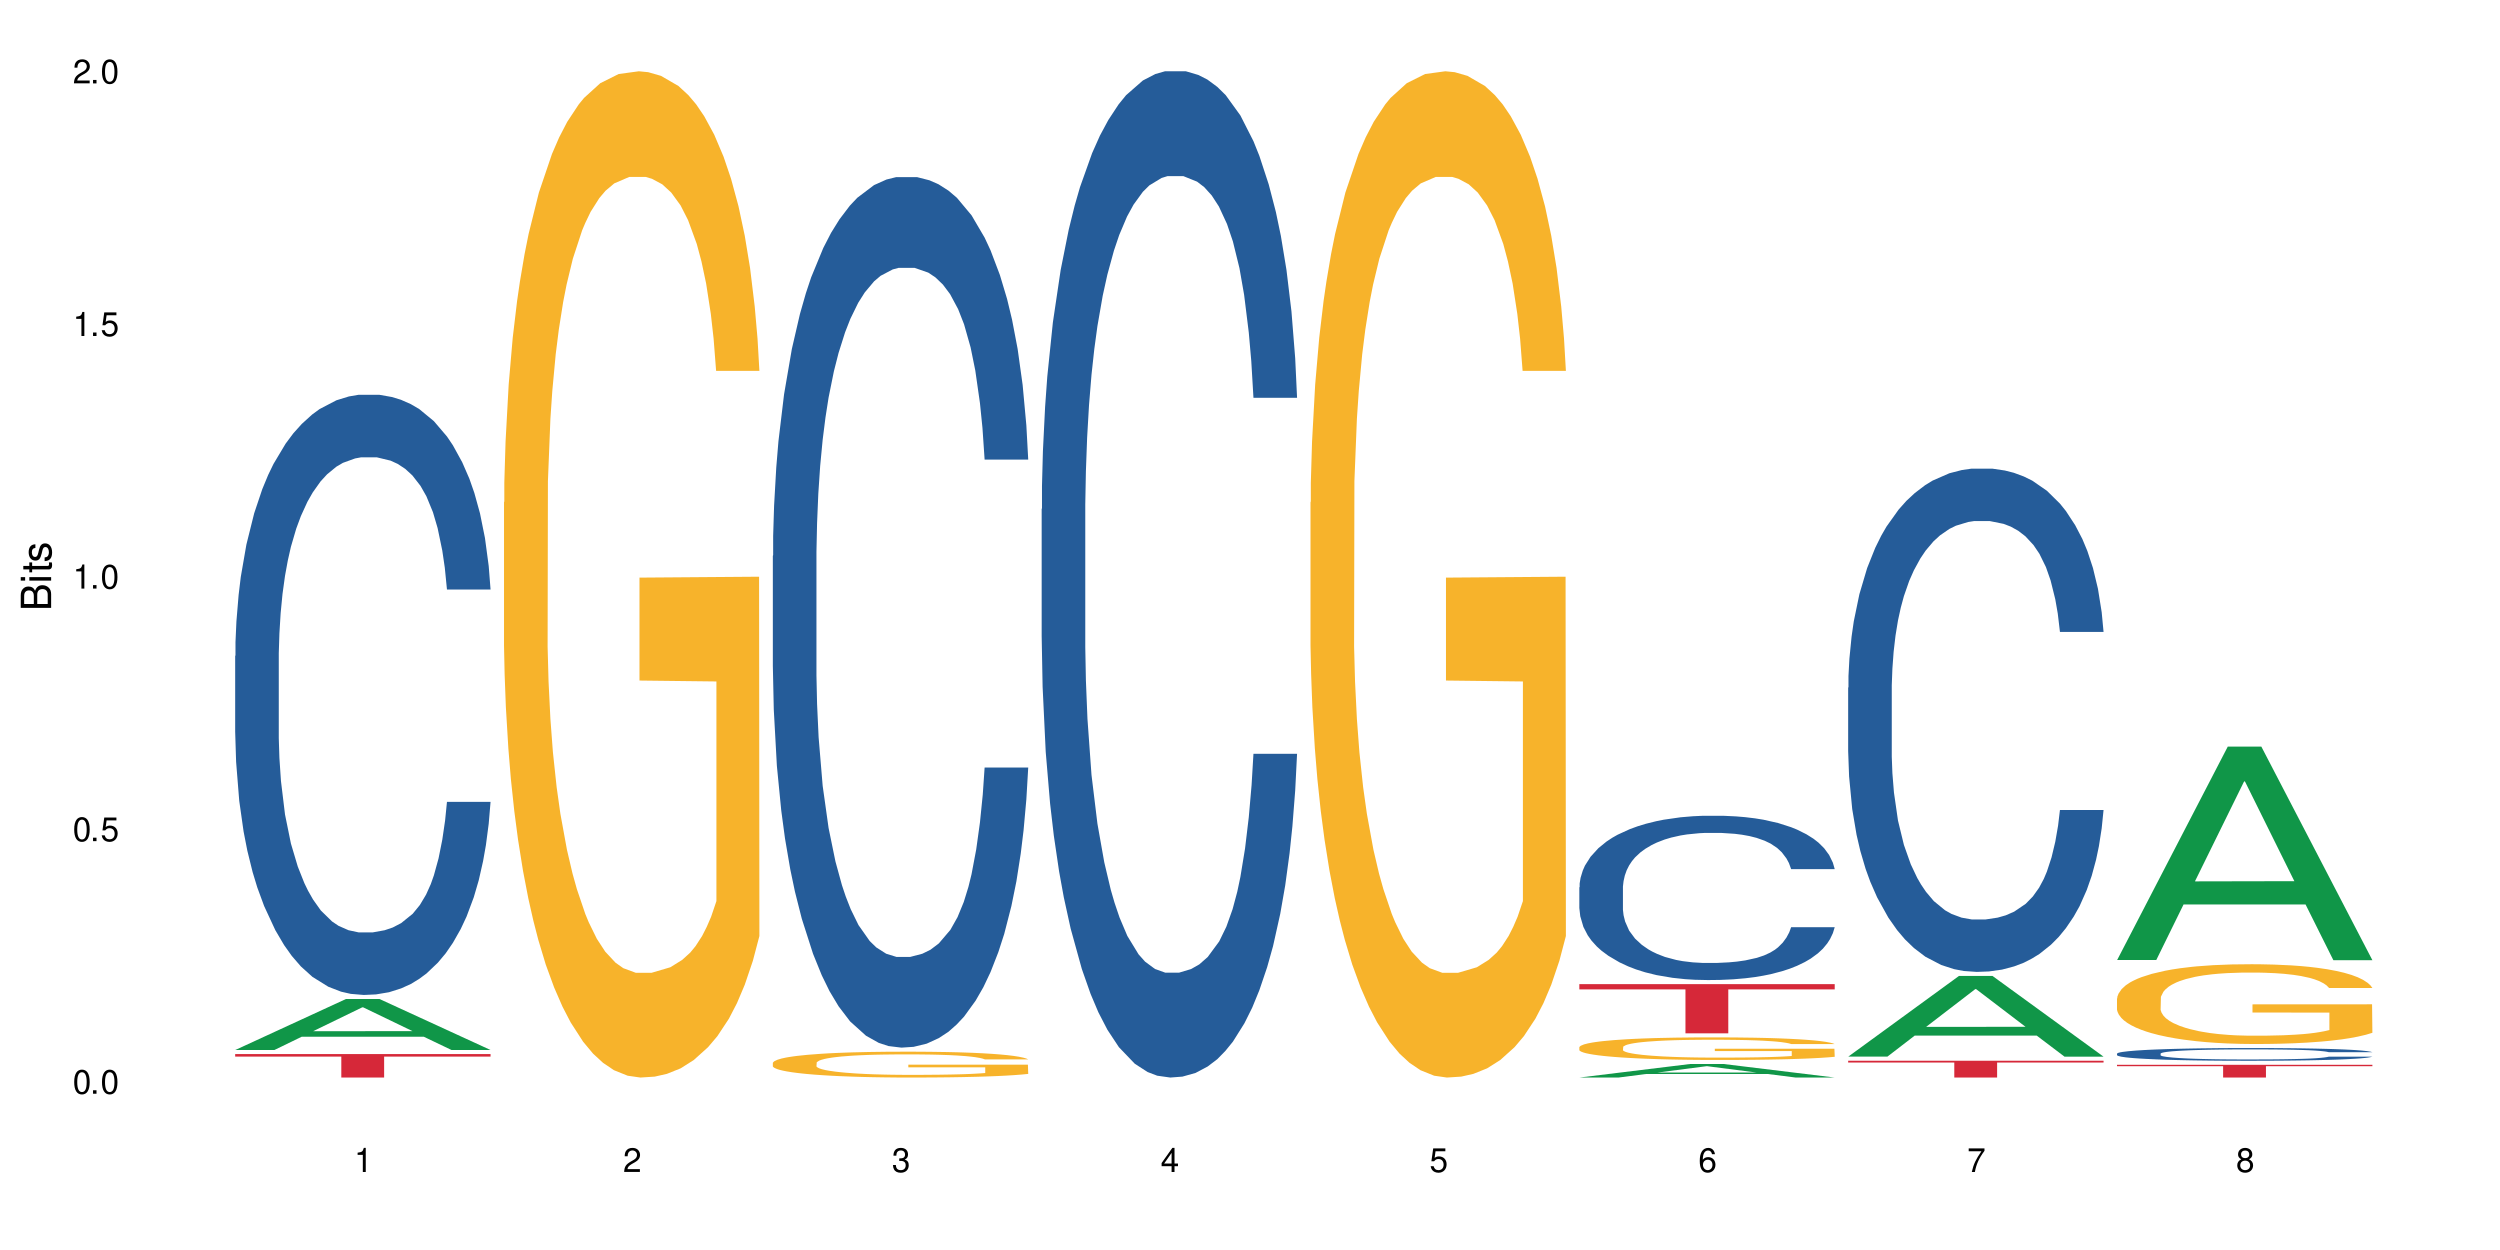 <?xml version="1.0" encoding="UTF-8"?>
<svg xmlns="http://www.w3.org/2000/svg" xmlns:xlink="http://www.w3.org/1999/xlink" width="720" height="360" viewBox="0 0 720 360">
<defs>
<g>
<g id="glyph-0-0">
</g>
<g id="glyph-0-1">
<path d="M 2.641 -6.938 C 2 -6.938 1.422 -6.656 1.078 -6.172 C 0.641 -5.562 0.406 -4.641 0.406 -3.359 C 0.406 -1.016 1.188 0.219 2.641 0.219 C 4.078 0.219 4.859 -1.016 4.859 -3.297 C 4.859 -4.641 4.656 -5.547 4.203 -6.172 C 3.844 -6.656 3.281 -6.938 2.641 -6.938 Z M 2.641 -6.188 C 3.547 -6.188 4 -5.25 4 -3.375 C 4 -1.406 3.562 -0.484 2.625 -0.484 C 1.734 -0.484 1.281 -1.438 1.281 -3.344 C 1.281 -5.25 1.734 -6.188 2.641 -6.188 Z M 2.641 -6.188 "/>
</g>
<g id="glyph-0-2">
<path d="M 1.828 -1 L 0.828 -1 L 0.828 0 L 1.828 0 Z M 1.828 -1 "/>
</g>
<g id="glyph-0-3">
<path d="M 4.562 -6.797 L 1.062 -6.797 L 0.547 -3.094 L 1.328 -3.094 C 1.719 -3.562 2.047 -3.734 2.578 -3.734 C 3.484 -3.734 4.062 -3.109 4.062 -2.094 C 4.062 -1.125 3.484 -0.531 2.578 -0.531 C 1.828 -0.531 1.375 -0.906 1.188 -1.672 L 0.328 -1.672 C 0.453 -1.109 0.547 -0.844 0.75 -0.594 C 1.125 -0.078 1.828 0.219 2.594 0.219 C 3.969 0.219 4.922 -0.781 4.922 -2.219 C 4.922 -3.562 4.031 -4.484 2.719 -4.484 C 2.25 -4.484 1.859 -4.359 1.469 -4.062 L 1.734 -5.969 L 4.562 -5.969 Z M 4.562 -6.797 "/>
</g>
<g id="glyph-0-4">
<path d="M 2.484 -4.938 L 2.484 0 L 3.328 0 L 3.328 -6.938 L 2.766 -6.938 C 2.469 -5.875 2.281 -5.734 0.984 -5.562 L 0.984 -4.938 Z M 2.484 -4.938 "/>
</g>
<g id="glyph-0-5">
<path d="M 4.859 -0.828 L 1.281 -0.828 C 1.359 -1.406 1.672 -1.781 2.5 -2.281 L 3.469 -2.828 C 4.406 -3.344 4.906 -4.062 4.906 -4.906 C 4.906 -5.484 4.672 -6.031 4.266 -6.406 C 3.859 -6.766 3.375 -6.938 2.719 -6.938 C 1.859 -6.938 1.219 -6.625 0.844 -6.031 C 0.609 -5.672 0.5 -5.234 0.484 -4.531 L 1.328 -4.531 C 1.359 -5.016 1.406 -5.281 1.531 -5.516 C 1.75 -5.938 2.188 -6.203 2.703 -6.203 C 3.469 -6.203 4.031 -5.641 4.031 -4.891 C 4.031 -4.344 3.719 -3.859 3.125 -3.516 L 2.234 -3 C 0.812 -2.172 0.406 -1.531 0.328 -0.016 L 4.859 -0.016 Z M 4.859 -0.828 "/>
</g>
<g id="glyph-0-6">
<path d="M 2.125 -3.188 L 2.578 -3.188 C 3.5 -3.188 3.984 -2.766 3.984 -1.922 C 3.984 -1.062 3.469 -0.531 2.594 -0.531 C 1.656 -0.531 1.203 -1 1.156 -2.016 L 0.312 -2.016 C 0.344 -1.453 0.438 -1.094 0.609 -0.781 C 0.953 -0.109 1.625 0.219 2.547 0.219 C 3.953 0.219 4.859 -0.625 4.859 -1.938 C 4.859 -2.828 4.516 -3.297 3.703 -3.594 C 4.344 -3.844 4.656 -4.328 4.656 -5.031 C 4.656 -6.219 3.875 -6.938 2.578 -6.938 C 1.203 -6.938 0.484 -6.172 0.453 -4.703 L 1.297 -4.703 C 1.312 -5.125 1.344 -5.359 1.453 -5.578 C 1.641 -5.969 2.062 -6.203 2.594 -6.203 C 3.344 -6.203 3.797 -5.75 3.797 -5 C 3.797 -4.516 3.609 -4.219 3.25 -4.047 C 3.016 -3.953 2.703 -3.922 2.125 -3.906 Z M 2.125 -3.188 "/>
</g>
<g id="glyph-0-7">
<path d="M 3.141 -1.672 L 3.141 0 L 3.984 0 L 3.984 -1.672 L 4.984 -1.672 L 4.984 -2.438 L 3.984 -2.438 L 3.984 -6.938 L 3.359 -6.938 L 0.266 -2.578 L 0.266 -1.672 Z M 3.141 -2.438 L 1 -2.438 L 3.141 -5.5 Z M 3.141 -2.438 "/>
</g>
<g id="glyph-0-8">
<path d="M 4.781 -5.125 C 4.609 -6.266 3.891 -6.938 2.844 -6.938 C 2.094 -6.938 1.422 -6.578 1.031 -5.953 C 0.594 -5.266 0.406 -4.422 0.406 -3.172 C 0.406 -2 0.578 -1.25 0.984 -0.641 C 1.359 -0.078 1.953 0.219 2.703 0.219 C 3.984 0.219 4.922 -0.75 4.922 -2.094 C 4.922 -3.375 4.062 -4.281 2.844 -4.281 C 2.172 -4.281 1.641 -4.031 1.281 -3.516 C 1.281 -5.234 1.828 -6.188 2.797 -6.188 C 3.391 -6.188 3.797 -5.797 3.938 -5.125 Z M 2.734 -3.531 C 3.547 -3.531 4.062 -2.953 4.062 -2.031 C 4.062 -1.156 3.484 -0.531 2.703 -0.531 C 1.922 -0.531 1.328 -1.188 1.328 -2.078 C 1.328 -2.938 1.906 -3.531 2.734 -3.531 Z M 2.734 -3.531 "/>
</g>
<g id="glyph-0-9">
<path d="M 4.984 -6.797 L 0.438 -6.797 L 0.438 -5.969 L 4.109 -5.969 C 2.5 -3.656 1.828 -2.234 1.328 0 L 2.219 0 C 2.594 -2.172 3.453 -4.047 4.984 -6.094 Z M 4.984 -6.797 "/>
</g>
<g id="glyph-0-10">
<path d="M 3.75 -3.656 C 4.469 -4.094 4.688 -4.438 4.688 -5.078 C 4.688 -6.172 3.844 -6.938 2.641 -6.938 C 1.438 -6.938 0.594 -6.172 0.594 -5.094 C 0.594 -4.438 0.812 -4.094 1.516 -3.656 C 0.734 -3.266 0.359 -2.703 0.359 -1.922 C 0.359 -0.656 1.281 0.219 2.641 0.219 C 3.984 0.219 4.922 -0.656 4.922 -1.922 C 4.922 -2.703 4.531 -3.266 3.75 -3.656 Z M 2.641 -6.188 C 3.359 -6.188 3.812 -5.75 3.812 -5.062 C 3.812 -4.406 3.344 -3.984 2.641 -3.984 C 1.922 -3.984 1.453 -4.406 1.453 -5.078 C 1.453 -5.75 1.922 -6.188 2.641 -6.188 Z M 2.641 -3.266 C 3.484 -3.266 4.062 -2.719 4.062 -1.906 C 4.062 -1.078 3.484 -0.531 2.625 -0.531 C 1.797 -0.531 1.219 -1.094 1.219 -1.906 C 1.219 -2.719 1.781 -3.266 2.641 -3.266 Z M 2.641 -3.266 "/>
</g>
<g id="glyph-1-0">
</g>
<g id="glyph-1-1">
<path d="M 0 -0.953 L 0 -4.891 C 0 -5.719 -0.234 -6.344 -0.734 -6.797 C -1.188 -7.234 -1.812 -7.469 -2.5 -7.469 C -3.547 -7.469 -4.188 -7 -4.625 -5.875 C -4.984 -6.688 -5.625 -7.094 -6.531 -7.094 C -7.172 -7.094 -7.734 -6.859 -8.141 -6.391 C -8.562 -5.922 -8.75 -5.344 -8.75 -4.5 L -8.75 -0.953 Z M -4.984 -2.062 L -7.766 -2.062 L -7.766 -4.219 C -7.766 -4.844 -7.688 -5.203 -7.453 -5.5 C -7.219 -5.812 -6.859 -5.969 -6.375 -5.969 C -5.891 -5.969 -5.531 -5.812 -5.297 -5.5 C -5.062 -5.203 -4.984 -4.844 -4.984 -4.219 Z M -0.984 -2.062 L -4 -2.062 L -4 -4.781 C -4 -5.766 -3.438 -6.359 -2.484 -6.359 C -1.547 -6.359 -0.984 -5.766 -0.984 -4.781 Z M -0.984 -2.062 "/>
</g>
<g id="glyph-1-2">
<path d="M -6.281 -1.797 L -6.281 -0.797 L 0 -0.797 L 0 -1.797 Z M -8.75 -1.797 L -8.75 -0.797 L -7.484 -0.797 L -7.484 -1.797 Z M -8.75 -1.797 "/>
</g>
<g id="glyph-1-3">
<path d="M -6.281 -3.047 L -6.281 -2.016 L -8.016 -2.016 L -8.016 -1.016 L -6.281 -1.016 L -6.281 -0.172 L -5.469 -0.172 L -5.469 -1.016 L -0.719 -1.016 C -0.078 -1.016 0.281 -1.453 0.281 -2.234 C 0.281 -2.5 0.25 -2.719 0.188 -3.047 L -0.641 -3.047 C -0.609 -2.906 -0.594 -2.766 -0.594 -2.562 C -0.594 -2.141 -0.719 -2.016 -1.156 -2.016 L -5.469 -2.016 L -5.469 -3.047 Z M -6.281 -3.047 "/>
</g>
<g id="glyph-1-4">
<path d="M -4.531 -5.25 C -5.766 -5.25 -6.469 -4.422 -6.469 -2.969 C -6.469 -1.516 -5.719 -0.562 -4.547 -0.562 C -3.562 -0.562 -3.094 -1.062 -2.734 -2.562 L -2.516 -3.484 C -2.344 -4.188 -2.094 -4.469 -1.641 -4.469 C -1.047 -4.469 -0.641 -3.875 -0.641 -3 C -0.641 -2.453 -0.797 -2 -1.062 -1.75 C -1.25 -1.594 -1.422 -1.531 -1.875 -1.469 L -1.875 -0.406 C -0.422 -0.453 0.281 -1.266 0.281 -2.922 C 0.281 -4.5 -0.5 -5.516 -1.719 -5.516 C -2.656 -5.516 -3.172 -4.984 -3.469 -3.734 L -3.703 -2.766 C -3.891 -1.953 -4.156 -1.609 -4.594 -1.609 C -5.188 -1.609 -5.547 -2.125 -5.547 -2.938 C -5.547 -3.75 -5.203 -4.172 -4.531 -4.203 Z M -4.531 -5.25 "/>
</g>
</g>
</defs>
<rect x="-72" y="-36" width="864" height="432" fill="rgb(100%, 100%, 100%)" fill-opacity="1"/>
<path fill-rule="nonzero" fill="rgb(6.275%, 58.824%, 28.235%)" fill-opacity="1" d="M 67.73 302.391 L 67.809 302.379 L 99.637 287.715 L 109.301 287.715 L 141.281 302.406 L 130.047 302.406 L 122.031 298.57 L 86.906 298.57 L 79.047 302.391 L 67.73 302.391 L 90.285 296.984 L 118.809 296.969 L 104.586 290.113 L 104.43 290.102 L 104.27 290.141 L 90.207 296.969 L 90.285 296.984 Z M 67.73 302.391 "/>
<path fill-rule="nonzero" fill="rgb(14.51%, 36.078%, 60%)" fill-opacity="1" d="M 67.73 188.91 L 67.82 188.75 L 67.82 184.961 L 68.09 178.957 L 68.719 171.371 L 69.344 166.16 L 70.961 156.836 L 73.203 147.832 L 75.535 140.879 L 77.238 136.773 L 78.766 133.613 L 82.262 127.766 L 84.504 124.766 L 86.926 122.078 L 89.887 119.391 L 92.039 117.812 L 96.883 115.285 L 100.469 114.18 L 103.25 113.703 L 109.262 113.703 L 112.848 114.336 L 115.449 115.125 L 118.32 116.391 L 120.742 117.812 L 124.957 121.289 L 128.727 125.711 L 130.43 128.238 L 133.121 133.137 L 135.184 137.879 L 136.617 141.984 L 138.234 147.832 L 139.668 154.941 L 140.746 163 L 141.281 169.793 L 128.727 169.793 L 128.098 163.473 L 127.379 158.574 L 126.035 152.098 L 124.688 147.516 L 122.805 142.934 L 121.102 139.93 L 118.77 136.93 L 116.707 135.035 L 114.555 133.613 L 112.488 132.664 L 108.543 131.715 L 103.969 131.715 L 102.266 132.031 L 98.766 133.297 L 96.883 134.402 L 94.191 136.613 L 92.309 138.668 L 90.066 141.828 L 88.539 144.512 L 86.656 148.621 L 85.312 152.254 L 83.785 157.469 L 82.891 161.418 L 82.082 165.844 L 81.363 171.055 L 80.828 176.586 L 80.469 182.434 L 80.289 188.121 L 80.289 212.609 L 80.469 218.297 L 80.918 224.934 L 82.082 234.57 L 83.785 242.945 L 85.762 249.578 L 87.645 254.32 L 88.719 256.531 L 90.156 259.059 L 92.398 262.219 L 95.629 265.379 L 97.512 266.645 L 100.383 267.906 L 103.34 268.539 L 107.289 268.539 L 110.785 267.906 L 113.117 267.117 L 115.539 265.852 L 118.859 263.168 L 120.922 260.641 L 122.715 257.637 L 124.062 254.637 L 124.957 252.105 L 126.305 247.211 L 127.379 241.836 L 128.188 236.309 L 128.727 230.938 L 141.281 230.938 L 140.746 237.254 L 139.938 243.418 L 139.129 248 L 137.875 253.527 L 136.441 258.426 L 134.375 263.957 L 132.672 267.59 L 130.43 271.539 L 128.367 274.543 L 126.125 277.227 L 122.805 280.387 L 120.652 281.969 L 118.32 283.391 L 115.539 284.652 L 112.043 285.762 L 108.273 286.391 L 104.777 286.551 L 101.008 286.234 L 98.227 285.602 L 94.551 284.18 L 89.977 281.336 L 86.656 278.336 L 84.055 275.332 L 81.812 272.172 L 79.301 267.906 L 76.074 260.953 L 74.098 255.582 L 72.754 251.16 L 71.23 244.996 L 70.152 239.469 L 68.898 230.621 L 68 219.402 L 67.73 210.711 Z M 67.73 188.91 "/>
<path fill-rule="nonzero" fill="rgb(83.922%, 15.686%, 22.353%)" fill-opacity="1" d="M 67.73 303.57 L 141.281 303.57 L 141.281 304.293 L 110.629 304.301 L 110.629 310.332 L 98.297 310.332 L 98.297 304.305 L 98.117 304.293 L 67.73 304.293 Z M 67.73 303.57 "/>
<path fill-rule="nonzero" fill="rgb(96.863%, 70.196%, 16.863%)" fill-opacity="1" d="M 145.156 144.652 L 145.242 144.387 L 145.242 139.094 L 145.602 127.184 L 146.5 110.777 L 147.664 97.277 L 148.922 86.691 L 149.73 81.133 L 151.074 73.195 L 152.242 67.371 L 155.199 55.461 L 158.969 44.348 L 161.031 39.582 L 163.363 35.082 L 166.684 30.055 L 168.207 28.203 L 172.871 23.965 L 178.164 21.32 L 183.992 20.527 L 186.684 20.789 L 190.363 21.848 L 195.387 24.762 L 198.254 27.406 L 200.496 30.055 L 202.828 33.496 L 205.699 38.789 L 208.391 45.141 L 210.543 51.492 L 212.695 59.43 L 214.492 67.902 L 216.016 77.164 L 217.359 88.281 L 218.168 97.543 L 218.707 106.805 L 206.238 106.805 L 205.52 97.543 L 204.715 90.398 L 203.367 81.664 L 202.023 75.312 L 200.676 70.281 L 198.164 63.402 L 196.012 59.168 L 193.32 55.461 L 190.723 53.078 L 187.762 51.492 L 185.969 50.961 L 181.211 50.961 L 176.906 52.816 L 174.395 54.934 L 172.602 57.051 L 170.09 61.02 L 168.566 64.195 L 167.668 66.312 L 164.977 74.516 L 163.184 81.93 L 162.195 86.957 L 160.941 94.898 L 160.043 102.043 L 159.059 112.629 L 158.52 120.57 L 157.801 138.566 L 157.711 186.207 L 157.98 196.262 L 158.52 207.113 L 159.238 216.641 L 160.312 226.699 L 161.391 234.375 L 163.273 244.695 L 164.887 251.578 L 166.145 256.078 L 168.566 263.223 L 169.551 265.605 L 171.883 270.367 L 174.305 274.074 L 177.266 277.25 L 179.508 278.836 L 183.098 280.16 L 187.672 280.16 L 193.055 278.574 L 196.461 276.457 L 198.793 274.34 L 200.32 272.484 L 202.203 269.574 L 203.547 266.926 L 204.805 264.016 L 206.328 259.516 L 206.328 196.262 L 184.172 195.996 L 184.172 166.355 L 218.617 166.09 L 218.707 269.574 L 216.824 276.719 L 214.492 283.602 L 212.25 288.895 L 209.918 293.395 L 206.598 298.422 L 203.906 301.598 L 199.781 305.305 L 196.012 307.688 L 192.066 309.273 L 188.566 310.066 L 184.441 310.332 L 180.766 309.805 L 176.816 308.215 L 173.68 306.098 L 170.809 303.453 L 167.938 300.012 L 164.352 294.453 L 162.016 289.953 L 159.594 284.395 L 157.172 277.777 L 155.02 270.633 L 153.586 265.074 L 152.152 258.723 L 150.625 250.781 L 149.191 241.785 L 148.113 233.578 L 147.129 224.316 L 146.41 215.582 L 145.691 203.672 L 145.332 194.145 L 145.156 185.941 Z M 145.156 144.652 "/>
<path fill-rule="nonzero" fill="rgb(14.51%, 36.078%, 60%)" fill-opacity="1" d="M 222.578 160.094 L 222.668 159.867 L 222.668 154.367 L 222.938 145.656 L 223.562 134.656 L 224.191 127.094 L 225.809 113.574 L 228.051 100.512 L 230.383 90.43 L 232.086 84.469 L 233.609 79.887 L 237.109 71.406 L 239.352 67.055 L 241.773 63.156 L 244.734 59.262 L 246.887 56.969 L 251.73 53.305 L 255.316 51.699 L 258.098 51.012 L 264.109 51.012 L 267.695 51.93 L 270.297 53.074 L 273.168 54.906 L 275.59 56.969 L 279.805 62.012 L 283.57 68.43 L 285.277 72.094 L 287.969 79.199 L 290.031 86.074 L 291.465 92.031 L 293.082 100.512 L 294.516 110.824 L 295.59 122.512 L 296.129 132.367 L 283.57 132.367 L 282.945 123.199 L 282.227 116.094 L 280.883 106.699 L 279.535 100.055 L 277.652 93.406 L 275.949 89.055 L 273.617 84.699 L 271.551 81.949 L 269.398 79.887 L 267.336 78.512 L 263.391 77.137 L 258.816 77.137 L 257.109 77.594 L 253.613 79.43 L 251.73 81.031 L 249.039 84.242 L 247.156 87.219 L 244.914 91.805 L 243.387 95.699 L 241.504 101.656 L 240.16 106.93 L 238.633 114.492 L 237.738 120.219 L 236.93 126.637 L 236.211 134.199 L 235.672 142.219 L 235.316 150.699 L 235.137 158.949 L 235.137 194.469 L 235.316 202.719 L 235.762 212.344 L 236.93 226.324 L 238.633 238.469 L 240.605 248.094 L 242.492 254.969 L 243.566 258.176 L 245.004 261.844 L 247.246 266.426 L 250.473 271.012 L 252.355 272.844 L 255.227 274.676 L 258.188 275.594 L 262.133 275.594 L 265.633 274.676 L 267.965 273.531 L 270.387 271.699 L 273.707 267.801 L 275.77 264.137 L 277.562 259.781 L 278.906 255.426 L 279.805 251.762 L 281.148 244.656 L 282.227 236.863 L 283.035 228.844 L 283.57 221.051 L 296.129 221.051 L 295.59 230.219 L 294.785 239.156 L 293.977 245.801 L 292.723 253.824 L 291.285 260.926 L 289.223 268.949 L 287.52 274.219 L 285.277 279.949 L 283.215 284.301 L 280.973 288.199 L 277.652 292.781 L 275.5 295.074 L 273.168 297.137 L 270.387 298.969 L 266.887 300.574 L 263.121 301.488 L 259.621 301.719 L 255.855 301.262 L 253.074 300.344 L 249.398 298.281 L 244.824 294.156 L 241.504 289.801 L 238.902 285.449 L 236.66 280.863 L 234.148 274.676 L 230.918 264.594 L 228.945 256.801 L 227.602 250.387 L 226.074 241.449 L 225 233.426 L 223.742 220.594 L 222.848 204.324 L 222.578 191.719 Z M 222.578 160.094 "/>
<path fill-rule="nonzero" fill="rgb(96.863%, 70.196%, 16.863%)" fill-opacity="1" d="M 222.578 306.074 L 222.668 306.066 L 222.668 305.93 L 223.027 305.625 L 223.922 305.203 L 225.09 304.855 L 226.344 304.582 L 227.152 304.441 L 228.496 304.238 L 229.664 304.086 L 232.625 303.781 L 236.391 303.496 L 238.453 303.371 L 240.785 303.258 L 244.105 303.129 L 245.629 303.082 L 250.293 302.973 L 255.586 302.902 L 261.418 302.883 L 264.109 302.891 L 267.785 302.918 L 272.809 302.992 L 275.68 303.059 L 277.922 303.129 L 280.254 303.215 L 283.125 303.352 L 285.816 303.516 L 287.969 303.68 L 290.121 303.883 L 291.914 304.102 L 293.438 304.34 L 294.785 304.625 L 295.59 304.863 L 296.129 305.102 L 283.66 305.102 L 282.945 304.863 L 282.137 304.68 L 280.793 304.453 L 279.445 304.293 L 278.102 304.16 L 275.59 303.984 L 273.438 303.875 L 270.746 303.781 L 268.145 303.719 L 265.184 303.68 L 263.391 303.664 L 258.637 303.664 L 254.332 303.715 L 251.82 303.766 L 250.023 303.82 L 247.512 303.926 L 245.988 304.004 L 245.094 304.059 L 242.402 304.27 L 240.605 304.461 L 239.621 304.59 L 238.363 304.793 L 237.469 304.977 L 236.48 305.25 L 235.941 305.453 L 235.227 305.918 L 235.137 307.141 L 235.406 307.398 L 235.941 307.68 L 236.66 307.926 L 237.738 308.184 L 238.812 308.379 L 240.695 308.645 L 242.312 308.82 L 243.566 308.938 L 245.988 309.121 L 246.977 309.184 L 249.309 309.305 L 251.73 309.402 L 254.691 309.48 L 256.934 309.523 L 260.52 309.559 L 265.094 309.559 L 270.477 309.516 L 273.887 309.461 L 276.219 309.406 L 277.742 309.359 L 279.625 309.285 L 280.973 309.215 L 282.227 309.141 L 283.75 309.027 L 283.75 307.398 L 261.598 307.395 L 261.598 306.633 L 296.039 306.625 L 296.129 309.285 L 294.246 309.469 L 291.914 309.645 L 289.672 309.781 L 287.34 309.898 L 284.02 310.027 L 281.328 310.109 L 277.203 310.203 L 273.438 310.266 L 269.488 310.305 L 265.992 310.324 L 261.867 310.332 L 258.188 310.32 L 254.242 310.277 L 251.102 310.223 L 248.23 310.156 L 245.359 310.066 L 241.773 309.926 L 239.441 309.809 L 237.02 309.664 L 234.598 309.496 L 232.445 309.312 L 231.008 309.168 L 229.574 309.004 L 228.051 308.801 L 226.613 308.57 L 225.539 308.359 L 224.551 308.121 L 223.832 307.898 L 223.117 307.59 L 222.758 307.348 L 222.578 307.137 Z M 222.578 306.074 "/>
<path fill-rule="nonzero" fill="rgb(14.51%, 36.078%, 60%)" fill-opacity="1" d="M 300 146.621 L 300.09 146.355 L 300.09 140 L 300.359 129.934 L 300.988 117.215 L 301.617 108.477 L 303.23 92.844 L 305.473 77.746 L 307.805 66.09 L 309.508 59.203 L 311.035 53.902 L 314.531 44.102 L 316.773 39.07 L 319.195 34.566 L 322.156 30.062 L 324.309 27.414 L 329.152 23.176 L 332.742 21.32 L 335.52 20.527 L 341.531 20.527 L 345.117 21.586 L 347.719 22.91 L 350.59 25.031 L 353.012 27.414 L 357.227 33.242 L 360.996 40.66 L 362.699 44.898 L 365.391 53.109 L 367.453 61.055 L 368.891 67.945 L 370.504 77.746 L 371.938 89.668 L 373.016 103.176 L 373.555 114.566 L 360.996 114.566 L 360.367 103.973 L 359.648 95.758 L 358.305 84.898 L 356.961 77.215 L 355.074 69.535 L 353.371 64.5 L 351.039 59.469 L 348.977 56.289 L 346.824 53.902 L 344.762 52.316 L 340.812 50.727 L 336.238 50.727 L 334.535 51.254 L 331.035 53.375 L 329.152 55.23 L 326.461 58.938 L 324.578 62.383 L 322.336 67.68 L 320.812 72.184 L 318.926 79.07 L 317.582 85.164 L 316.059 93.906 L 315.16 100.527 L 314.352 107.945 L 313.637 116.688 L 313.098 125.957 L 312.738 135.762 L 312.559 145.297 L 312.559 186.355 L 312.738 195.895 L 313.188 207.02 L 314.352 223.18 L 316.059 237.219 L 318.031 248.344 L 319.914 256.293 L 320.992 260 L 322.426 264.238 L 324.668 269.535 L 327.898 274.836 L 329.781 276.953 L 332.652 279.074 L 335.609 280.133 L 339.559 280.133 L 343.055 279.074 L 345.387 277.75 L 347.809 275.629 L 351.129 271.125 L 353.191 266.887 L 354.984 261.855 L 356.332 256.82 L 357.227 252.582 L 358.574 244.371 L 359.648 235.363 L 360.457 226.094 L 360.996 217.086 L 373.555 217.086 L 373.016 227.684 L 372.207 238.012 L 371.402 245.695 L 370.145 254.969 L 368.711 263.18 L 366.645 272.449 L 364.941 278.543 L 362.699 285.168 L 360.637 290.199 L 358.395 294.703 L 355.074 300 L 352.922 302.648 L 350.59 305.035 L 347.809 307.152 L 344.312 309.008 L 340.543 310.066 L 337.047 310.332 L 333.277 309.801 L 330.5 308.742 L 326.82 306.359 L 322.246 301.59 L 318.926 296.559 L 316.324 291.523 L 314.082 286.227 L 311.57 279.074 L 308.344 267.418 L 306.371 258.41 L 305.023 250.992 L 303.5 240.664 L 302.422 231.391 L 301.168 216.555 L 300.27 197.746 L 300 183.18 Z M 300 146.621 "/>
<path fill-rule="nonzero" fill="rgb(96.863%, 70.196%, 16.863%)" fill-opacity="1" d="M 377.426 144.652 L 377.516 144.387 L 377.516 139.094 L 377.871 127.184 L 378.77 110.777 L 379.938 97.277 L 381.191 86.691 L 382 81.133 L 383.344 73.195 L 384.512 67.371 L 387.469 55.461 L 391.238 44.348 L 393.301 39.582 L 395.633 35.082 L 398.953 30.055 L 400.477 28.203 L 405.141 23.965 L 410.434 21.32 L 416.262 20.527 L 418.953 20.789 L 422.633 21.848 L 427.656 24.762 L 430.527 27.406 L 432.77 30.055 L 435.102 33.496 L 437.969 38.789 L 440.66 45.141 L 442.812 51.492 L 444.969 59.43 L 446.762 67.902 L 448.285 77.164 L 449.633 88.281 L 450.438 97.543 L 450.977 106.805 L 438.508 106.805 L 437.789 97.543 L 436.984 90.398 L 435.637 81.664 L 434.293 75.312 L 432.949 70.281 L 430.438 63.402 L 428.281 59.168 L 425.594 55.461 L 422.992 53.078 L 420.031 51.492 L 418.238 50.961 L 413.484 50.961 L 409.176 52.816 L 406.664 54.934 L 404.871 57.051 L 402.359 61.02 L 400.836 64.195 L 399.938 66.312 L 397.246 74.516 L 395.453 81.93 L 394.469 86.957 L 393.211 94.898 L 392.312 102.043 L 391.328 112.629 L 390.789 120.57 L 390.07 138.566 L 389.98 186.207 L 390.25 196.262 L 390.789 207.113 L 391.508 216.641 L 392.582 226.699 L 393.66 234.375 L 395.543 244.695 L 397.156 251.578 L 398.414 256.078 L 400.836 263.223 L 401.82 265.605 L 404.156 270.367 L 406.574 274.074 L 409.535 277.25 L 411.777 278.836 L 415.367 280.16 L 419.941 280.16 L 425.324 278.574 L 428.73 276.457 L 431.062 274.34 L 432.59 272.484 L 434.473 269.574 L 435.816 266.926 L 437.074 264.016 L 438.598 259.516 L 438.598 196.262 L 416.441 195.996 L 416.441 166.355 L 450.887 166.09 L 450.977 269.574 L 449.094 276.719 L 446.762 283.602 L 444.52 288.895 L 442.188 293.395 L 438.867 298.422 L 436.176 301.598 L 432.051 305.305 L 428.281 307.688 L 424.336 309.273 L 420.84 310.066 L 416.711 310.332 L 413.035 309.805 L 409.086 308.215 L 405.949 306.098 L 403.078 303.453 L 400.207 300.012 L 396.621 294.453 L 394.289 289.953 L 391.867 284.395 L 389.445 277.777 L 387.293 270.633 L 385.855 265.074 L 384.422 258.723 L 382.895 250.781 L 381.461 241.785 L 380.383 233.578 L 379.398 224.316 L 378.68 215.582 L 377.961 203.672 L 377.605 194.145 L 377.426 185.941 Z M 377.426 144.652 "/>
<path fill-rule="nonzero" fill="rgb(6.275%, 58.824%, 28.235%)" fill-opacity="1" d="M 454.848 310.328 L 454.926 310.324 L 486.75 306.434 L 496.418 306.434 L 528.398 310.332 L 517.164 310.332 L 509.148 309.316 L 474.023 309.316 L 466.164 310.328 L 454.848 310.328 L 477.402 308.895 L 505.926 308.891 L 491.703 307.07 L 491.547 307.066 L 491.387 307.078 L 477.32 308.891 L 477.402 308.895 Z M 454.848 310.328 "/>
<path fill-rule="nonzero" fill="rgb(14.51%, 36.078%, 60%)" fill-opacity="1" d="M 454.848 255.535 L 454.938 255.488 L 454.938 254.453 L 455.207 252.809 L 455.836 250.734 L 456.461 249.305 L 458.078 246.754 L 460.32 244.289 L 462.652 242.387 L 464.355 241.262 L 465.879 240.398 L 469.379 238.797 L 471.621 237.977 L 474.043 237.238 L 477.004 236.504 L 479.156 236.074 L 484 235.379 L 487.586 235.078 L 490.367 234.949 L 496.379 234.949 L 499.965 235.121 L 502.566 235.336 L 505.438 235.684 L 507.859 236.074 L 512.074 237.023 L 515.844 238.234 L 517.547 238.926 L 520.238 240.266 L 522.301 241.566 L 523.734 242.688 L 525.352 244.289 L 526.785 246.234 L 527.863 248.441 L 528.398 250.301 L 515.844 250.301 L 515.215 248.57 L 514.496 247.23 L 513.152 245.457 L 511.805 244.203 L 509.922 242.949 L 508.219 242.129 L 505.887 241.305 L 503.824 240.785 L 501.672 240.398 L 499.605 240.137 L 495.66 239.879 L 491.086 239.879 L 489.383 239.965 L 485.883 240.312 L 484 240.613 L 481.309 241.219 L 479.426 241.781 L 477.184 242.645 L 475.656 243.383 L 473.773 244.504 L 472.43 245.5 L 470.902 246.926 L 470.008 248.008 L 469.199 249.219 L 468.48 250.648 L 467.945 252.16 L 467.586 253.762 L 467.406 255.316 L 467.406 262.02 L 467.586 263.578 L 468.035 265.395 L 469.199 268.031 L 470.902 270.324 L 472.879 272.141 L 474.762 273.438 L 475.836 274.043 L 477.273 274.734 L 479.516 275.602 L 482.742 276.465 L 484.629 276.812 L 487.496 277.156 L 490.457 277.328 L 494.406 277.328 L 497.902 277.156 L 500.234 276.941 L 502.656 276.594 L 505.977 275.859 L 508.039 275.168 L 509.832 274.344 L 511.18 273.523 L 512.074 272.832 L 513.422 271.492 L 514.496 270.02 L 515.305 268.508 L 515.844 267.035 L 528.398 267.035 L 527.863 268.766 L 527.055 270.453 L 526.246 271.707 L 524.992 273.223 L 523.555 274.562 L 521.492 276.074 L 519.789 277.07 L 517.547 278.152 L 515.484 278.973 L 513.242 279.707 L 509.922 280.574 L 507.77 281.004 L 505.438 281.395 L 502.656 281.742 L 499.16 282.043 L 495.391 282.215 L 491.895 282.258 L 488.125 282.172 L 485.344 282 L 481.668 281.609 L 477.094 280.832 L 473.773 280.012 L 471.172 279.188 L 468.93 278.324 L 466.418 277.156 L 463.191 275.254 L 461.215 273.785 L 459.871 272.574 L 458.348 270.887 L 457.27 269.371 L 456.016 266.949 L 455.117 263.879 L 454.848 261.5 Z M 454.848 255.535 "/>
<path fill-rule="nonzero" fill="rgb(96.863%, 70.196%, 16.863%)" fill-opacity="1" d="M 454.848 301.551 L 454.938 301.543 L 454.938 301.426 L 455.297 301.16 L 456.191 300.789 L 457.359 300.488 L 458.613 300.25 L 459.422 300.125 L 460.77 299.945 L 461.934 299.816 L 464.895 299.547 L 468.66 299.297 L 470.723 299.191 L 473.055 299.09 L 476.375 298.977 L 477.898 298.938 L 482.562 298.84 L 487.855 298.781 L 493.688 298.766 L 496.379 298.77 L 500.055 298.793 L 505.078 298.859 L 507.949 298.918 L 510.191 298.977 L 512.523 299.055 L 515.395 299.176 L 518.086 299.316 L 520.238 299.461 L 522.391 299.637 L 524.184 299.828 L 525.711 300.035 L 527.055 300.285 L 527.863 300.492 L 528.398 300.699 L 515.934 300.699 L 515.215 300.492 L 514.406 300.332 L 513.062 300.137 L 511.715 299.992 L 510.371 299.883 L 507.859 299.727 L 505.707 299.633 L 503.016 299.547 L 500.414 299.496 L 497.453 299.461 L 495.66 299.445 L 490.906 299.445 L 486.602 299.488 L 484.09 299.535 L 482.297 299.582 L 479.785 299.672 L 478.258 299.746 L 477.363 299.793 L 474.672 299.977 L 472.879 300.141 L 471.891 300.254 L 470.633 300.434 L 469.738 300.594 L 468.75 300.832 L 468.211 301.012 L 467.496 301.414 L 467.406 302.484 L 467.676 302.711 L 468.211 302.953 L 468.93 303.168 L 470.008 303.391 L 471.082 303.566 L 472.965 303.797 L 474.582 303.949 L 475.836 304.051 L 478.258 304.211 L 479.246 304.266 L 481.578 304.371 L 484 304.457 L 486.961 304.527 L 489.203 304.562 L 492.789 304.594 L 497.363 304.594 L 502.746 304.559 L 506.156 304.508 L 508.488 304.461 L 510.012 304.422 L 511.895 304.355 L 513.242 304.297 L 514.496 304.23 L 516.023 304.129 L 516.023 302.711 L 493.867 302.703 L 493.867 302.039 L 528.309 302.031 L 528.398 304.355 L 526.516 304.516 L 524.184 304.672 L 521.941 304.789 L 519.609 304.891 L 516.289 305.004 L 513.602 305.074 L 509.473 305.156 L 505.707 305.211 L 501.758 305.246 L 498.262 305.266 L 494.137 305.27 L 490.457 305.258 L 486.512 305.223 L 483.371 305.176 L 480.5 305.117 L 477.633 305.039 L 474.043 304.914 L 471.711 304.812 L 469.289 304.688 L 466.867 304.539 L 464.715 304.379 L 463.281 304.254 L 461.844 304.113 L 460.32 303.934 L 458.883 303.73 L 457.809 303.547 L 456.82 303.34 L 456.102 303.145 L 455.387 302.875 L 455.027 302.66 L 454.848 302.477 Z M 454.848 301.551 "/>
<path fill-rule="nonzero" fill="rgb(83.922%, 15.686%, 22.353%)" fill-opacity="1" d="M 454.848 283.422 L 528.398 283.422 L 528.398 284.941 L 497.746 284.953 L 497.746 297.602 L 485.414 297.602 L 485.414 284.969 L 485.234 284.941 L 454.848 284.941 Z M 454.848 283.422 "/>
<path fill-rule="nonzero" fill="rgb(6.275%, 58.824%, 28.235%)" fill-opacity="1" d="M 532.27 304.297 L 532.352 304.273 L 564.176 281.074 L 573.84 281.074 L 605.824 304.32 L 594.586 304.32 L 586.57 298.25 L 551.445 298.25 L 543.586 304.297 L 532.27 304.297 L 554.824 295.742 L 583.348 295.719 L 569.125 284.871 L 568.969 284.848 L 568.812 284.914 L 554.746 295.719 L 554.824 295.742 Z M 532.27 304.297 "/>
<path fill-rule="nonzero" fill="rgb(14.51%, 36.078%, 60%)" fill-opacity="1" d="M 532.27 198.035 L 532.359 197.902 L 532.359 194.723 L 532.629 189.688 L 533.258 183.328 L 533.887 178.957 L 535.5 171.141 L 537.742 163.59 L 540.074 157.762 L 541.777 154.316 L 543.305 151.664 L 546.801 146.766 L 549.043 144.246 L 551.465 141.996 L 554.426 139.742 L 556.578 138.418 L 561.422 136.297 L 565.012 135.371 L 567.793 134.973 L 573.801 134.973 L 577.391 135.504 L 579.992 136.164 L 582.859 137.227 L 585.281 138.418 L 589.5 141.332 L 593.266 145.043 L 594.969 147.16 L 597.66 151.27 L 599.723 155.242 L 601.16 158.688 L 602.773 163.59 L 604.207 169.551 L 605.285 176.309 L 605.824 182.004 L 593.266 182.004 L 592.637 176.703 L 591.922 172.598 L 590.574 167.168 L 589.23 163.324 L 587.344 159.48 L 585.641 156.965 L 583.309 154.449 L 581.246 152.859 L 579.094 151.664 L 577.031 150.871 L 573.082 150.074 L 568.508 150.074 L 566.805 150.34 L 563.305 151.402 L 561.422 152.328 L 558.73 154.184 L 556.848 155.906 L 554.605 158.555 L 553.082 160.809 L 551.199 164.25 L 549.852 167.297 L 548.328 171.672 L 547.43 174.984 L 546.621 178.691 L 545.906 183.062 L 545.367 187.699 L 545.008 192.602 L 544.828 197.371 L 544.828 217.906 L 545.008 222.676 L 545.457 228.242 L 546.621 236.324 L 548.328 243.344 L 550.301 248.91 L 552.184 252.883 L 553.262 254.738 L 554.695 256.855 L 556.938 259.508 L 560.168 262.156 L 562.051 263.215 L 564.922 264.277 L 567.883 264.805 L 571.828 264.805 L 575.324 264.277 L 577.656 263.613 L 580.078 262.555 L 583.398 260.301 L 585.461 258.184 L 587.254 255.664 L 588.602 253.148 L 589.5 251.027 L 590.844 246.922 L 591.922 242.418 L 592.727 237.781 L 593.266 233.273 L 605.824 233.273 L 605.285 238.574 L 604.477 243.742 L 603.672 247.582 L 602.414 252.219 L 600.98 256.328 L 598.918 260.965 L 597.211 264.012 L 594.969 267.324 L 592.906 269.84 L 590.664 272.094 L 587.344 274.742 L 585.191 276.066 L 582.859 277.262 L 580.078 278.32 L 576.582 279.246 L 572.816 279.777 L 569.316 279.91 L 565.551 279.645 L 562.77 279.113 L 559.09 277.922 L 554.516 275.539 L 551.199 273.02 L 548.598 270.504 L 546.355 267.855 L 543.844 264.277 L 540.613 258.445 L 538.641 253.941 L 537.293 250.234 L 535.77 245.066 L 534.691 240.43 L 533.438 233.012 L 532.539 223.605 L 532.27 216.316 Z M 532.27 198.035 "/>
<path fill-rule="nonzero" fill="rgb(83.922%, 15.686%, 22.353%)" fill-opacity="1" d="M 532.27 305.484 L 605.824 305.484 L 605.824 306 L 575.168 306.008 L 575.168 310.332 L 562.836 310.332 L 562.836 306.012 L 562.656 306 L 532.27 306 Z M 532.27 305.484 "/>
<path fill-rule="nonzero" fill="rgb(6.275%, 58.824%, 28.235%)" fill-opacity="1" d="M 609.695 276.477 L 609.773 276.418 L 641.598 215.023 L 651.266 215.023 L 683.246 276.531 L 672.008 276.531 L 663.996 260.477 L 628.867 260.477 L 621.012 276.477 L 609.695 276.477 L 632.246 253.836 L 660.773 253.777 L 646.551 225.07 L 646.391 225.012 L 646.234 225.188 L 632.168 253.777 L 632.246 253.836 Z M 609.695 276.477 "/>
<path fill-rule="nonzero" fill="rgb(14.51%, 36.078%, 60%)" fill-opacity="1" d="M 609.695 303.434 L 609.785 303.43 L 609.785 303.352 L 610.055 303.223 L 610.68 303.062 L 611.309 302.953 L 612.922 302.754 L 615.164 302.562 L 617.5 302.414 L 619.203 302.328 L 620.727 302.262 L 624.227 302.137 L 626.469 302.074 L 628.891 302.016 L 631.852 301.961 L 634.004 301.926 L 638.848 301.871 L 642.434 301.848 L 645.215 301.84 L 651.223 301.84 L 654.812 301.852 L 657.414 301.871 L 660.285 301.895 L 662.707 301.926 L 666.922 302 L 670.688 302.094 L 672.395 302.148 L 675.086 302.25 L 677.148 302.352 L 678.582 302.438 L 680.195 302.562 L 681.633 302.715 L 682.707 302.883 L 683.246 303.027 L 670.688 303.027 L 670.062 302.895 L 669.344 302.789 L 667.996 302.652 L 666.652 302.555 L 664.77 302.457 L 663.066 302.395 L 660.734 302.332 L 658.668 302.293 L 656.516 302.262 L 654.453 302.242 L 650.508 302.223 L 645.934 302.223 L 644.227 302.227 L 640.73 302.254 L 638.848 302.277 L 636.156 302.324 L 634.273 302.367 L 632.027 302.434 L 630.504 302.492 L 628.621 302.578 L 627.273 302.656 L 625.75 302.766 L 624.852 302.852 L 624.047 302.945 L 623.328 303.055 L 622.789 303.172 L 622.43 303.297 L 622.254 303.418 L 622.254 303.938 L 622.43 304.059 L 622.879 304.199 L 624.047 304.402 L 625.75 304.578 L 627.723 304.719 L 629.605 304.82 L 630.684 304.867 L 632.117 304.922 L 634.363 304.988 L 637.59 305.055 L 639.473 305.082 L 642.344 305.109 L 645.305 305.121 L 649.25 305.121 L 652.75 305.109 L 655.082 305.094 L 657.504 305.066 L 660.82 305.008 L 662.887 304.953 L 664.68 304.891 L 666.023 304.828 L 666.922 304.773 L 668.266 304.668 L 669.344 304.555 L 670.152 304.438 L 670.688 304.324 L 683.246 304.324 L 682.707 304.457 L 681.902 304.59 L 681.094 304.688 L 679.84 304.805 L 678.402 304.906 L 676.34 305.023 L 674.637 305.102 L 672.395 305.188 L 670.332 305.25 L 668.086 305.305 L 664.77 305.375 L 662.617 305.406 L 660.285 305.438 L 657.504 305.465 L 654.004 305.488 L 650.238 305.5 L 646.738 305.504 L 642.973 305.496 L 640.191 305.484 L 636.516 305.453 L 631.941 305.395 L 628.621 305.328 L 626.02 305.266 L 623.777 305.199 L 621.266 305.109 L 618.035 304.961 L 616.062 304.848 L 614.719 304.754 L 613.191 304.621 L 612.117 304.504 L 610.859 304.316 L 609.965 304.082 L 609.695 303.895 Z M 609.695 303.434 "/>
<path fill-rule="nonzero" fill="rgb(96.863%, 70.196%, 16.863%)" fill-opacity="1" d="M 609.695 287.539 L 609.785 287.516 L 609.785 287.098 L 610.145 286.152 L 611.039 284.852 L 612.207 283.781 L 613.461 282.941 L 614.27 282.504 L 615.613 281.871 L 616.781 281.41 L 619.742 280.465 L 623.508 279.586 L 625.57 279.207 L 627.902 278.852 L 631.223 278.453 L 632.746 278.305 L 637.41 277.969 L 642.703 277.758 L 648.535 277.695 L 651.223 277.719 L 654.902 277.801 L 659.926 278.031 L 662.797 278.242 L 665.039 278.453 L 667.371 278.727 L 670.242 279.145 L 672.93 279.648 L 675.086 280.152 L 677.238 280.781 L 679.031 281.453 L 680.555 282.188 L 681.902 283.07 L 682.707 283.805 L 683.246 284.539 L 670.777 284.539 L 670.062 283.805 L 669.254 283.238 L 667.91 282.543 L 666.562 282.039 L 665.219 281.641 L 662.707 281.098 L 660.555 280.762 L 657.863 280.465 L 655.262 280.277 L 652.301 280.152 L 650.508 280.109 L 645.754 280.109 L 641.449 280.258 L 638.938 280.426 L 637.141 280.594 L 634.629 280.906 L 633.105 281.16 L 632.207 281.328 L 629.52 281.977 L 627.723 282.566 L 626.738 282.965 L 625.48 283.594 L 624.586 284.16 L 623.598 285 L 623.059 285.629 L 622.344 287.055 L 622.254 290.832 L 622.52 291.629 L 623.059 292.492 L 623.777 293.246 L 624.852 294.043 L 625.93 294.652 L 627.812 295.473 L 629.43 296.016 L 630.684 296.375 L 633.105 296.941 L 634.094 297.129 L 636.426 297.508 L 638.848 297.801 L 641.805 298.051 L 644.047 298.18 L 647.637 298.281 L 652.211 298.281 L 657.594 298.156 L 661 297.988 L 663.332 297.82 L 664.859 297.676 L 666.742 297.445 L 668.086 297.234 L 669.344 297.004 L 670.867 296.645 L 670.867 291.629 L 648.715 291.609 L 648.715 289.258 L 683.156 289.238 L 683.246 297.445 L 681.363 298.012 L 679.031 298.555 L 676.789 298.977 L 674.457 299.332 L 671.137 299.73 L 668.445 299.984 L 664.32 300.277 L 660.555 300.465 L 656.605 300.59 L 653.109 300.656 L 648.98 300.676 L 645.305 300.633 L 641.359 300.508 L 638.219 300.34 L 635.348 300.129 L 632.477 299.855 L 628.891 299.418 L 626.559 299.059 L 624.137 298.617 L 621.715 298.094 L 619.562 297.527 L 618.125 297.086 L 616.691 296.582 L 615.164 295.953 L 613.73 295.238 L 612.656 294.59 L 611.668 293.855 L 610.949 293.164 L 610.234 292.219 L 609.875 291.461 L 609.695 290.812 Z M 609.695 287.539 "/>
<path fill-rule="nonzero" fill="rgb(83.922%, 15.686%, 22.353%)" fill-opacity="1" d="M 609.695 306.668 L 683.246 306.668 L 683.246 307.059 L 652.594 307.062 L 652.594 310.332 L 640.258 310.332 L 640.258 307.066 L 640.082 307.059 L 609.695 307.059 Z M 609.695 306.668 "/>
<g fill="rgb(0%, 0%, 0%)" fill-opacity="1">
<use xlink:href="#glyph-0-1" x="20.965" y="314.993"/>
<use xlink:href="#glyph-0-2" x="25.965" y="314.993"/>
<use xlink:href="#glyph-0-1" x="28.965" y="314.993"/>
</g>
<g fill="rgb(0%, 0%, 0%)" fill-opacity="1">
<use xlink:href="#glyph-0-1" x="20.965" y="242.251"/>
<use xlink:href="#glyph-0-2" x="25.965" y="242.251"/>
<use xlink:href="#glyph-0-3" x="28.965" y="242.251"/>
</g>
<g fill="rgb(0%, 0%, 0%)" fill-opacity="1">
<use xlink:href="#glyph-0-4" x="20.965" y="169.509"/>
<use xlink:href="#glyph-0-2" x="25.965" y="169.509"/>
<use xlink:href="#glyph-0-1" x="28.965" y="169.509"/>
</g>
<g fill="rgb(0%, 0%, 0%)" fill-opacity="1">
<use xlink:href="#glyph-0-4" x="20.965" y="96.767"/>
<use xlink:href="#glyph-0-2" x="25.965" y="96.767"/>
<use xlink:href="#glyph-0-3" x="28.965" y="96.767"/>
</g>
<g fill="rgb(0%, 0%, 0%)" fill-opacity="1">
<use xlink:href="#glyph-0-5" x="20.965" y="24.024"/>
<use xlink:href="#glyph-0-2" x="25.965" y="24.024"/>
<use xlink:href="#glyph-0-1" x="28.965" y="24.024"/>
</g>
<g fill="rgb(0%, 0%, 0%)" fill-opacity="1">
<use xlink:href="#glyph-0-4" x="102.008" y="337.532"/>
</g>
<g fill="rgb(0%, 0%, 0%)" fill-opacity="1">
<use xlink:href="#glyph-0-5" x="179.43" y="337.532"/>
</g>
<g fill="rgb(0%, 0%, 0%)" fill-opacity="1">
<use xlink:href="#glyph-0-6" x="256.855" y="337.532"/>
</g>
<g fill="rgb(0%, 0%, 0%)" fill-opacity="1">
<use xlink:href="#glyph-0-7" x="334.277" y="337.532"/>
</g>
<g fill="rgb(0%, 0%, 0%)" fill-opacity="1">
<use xlink:href="#glyph-0-3" x="411.699" y="337.532"/>
</g>
<g fill="rgb(0%, 0%, 0%)" fill-opacity="1">
<use xlink:href="#glyph-0-8" x="489.125" y="337.532"/>
</g>
<g fill="rgb(0%, 0%, 0%)" fill-opacity="1">
<use xlink:href="#glyph-0-9" x="566.547" y="337.532"/>
</g>
<g fill="rgb(0%, 0%, 0%)" fill-opacity="1">
<use xlink:href="#glyph-0-10" x="643.969" y="337.532"/>
</g>
<g fill="rgb(0%, 0%, 0%)" fill-opacity="1">
<use xlink:href="#glyph-1-1" x="14.725" y="176.012"/>
<use xlink:href="#glyph-1-2" x="14.725" y="168.012"/>
<use xlink:href="#glyph-1-3" x="14.725" y="165.012"/>
<use xlink:href="#glyph-1-4" x="14.725" y="162.012"/>
</g>
</svg>
